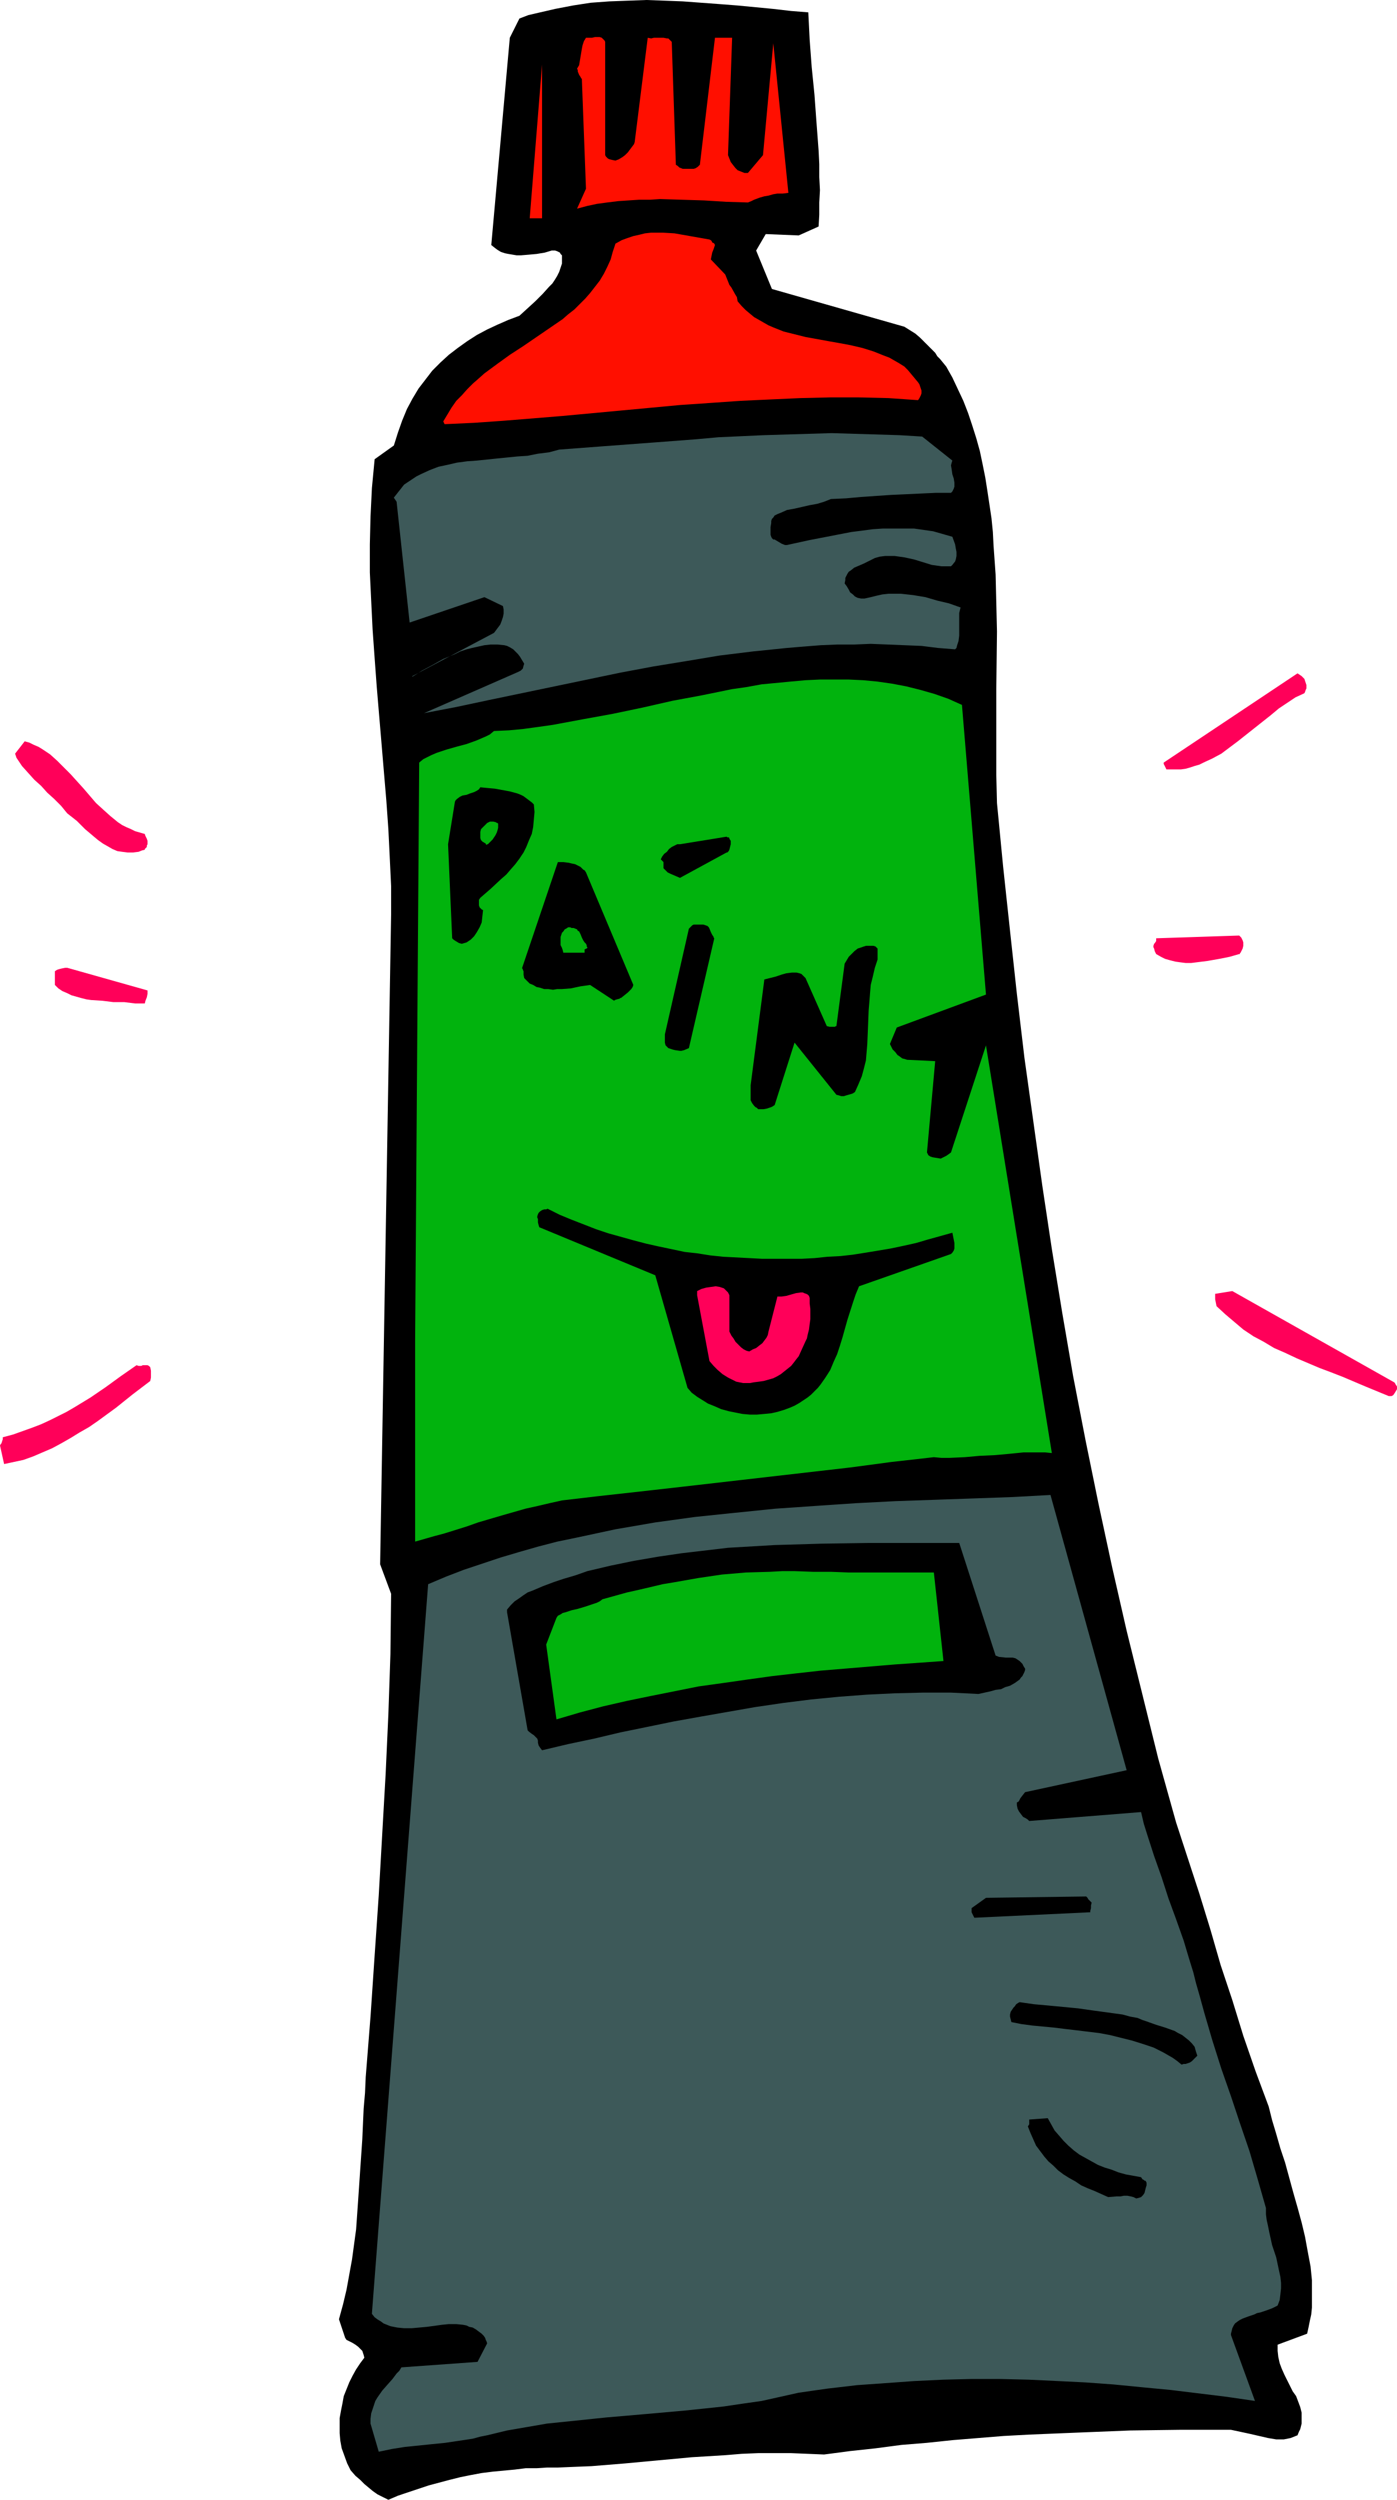 <?xml version="1.0" encoding="UTF-8" standalone="no"?>
<svg
   version="1.0"
   width="87.055mm"
   height="155.711mm"
   id="svg27"
   sodipodi:docname="Oil Paint.wmf"
   xmlns:inkscape="http://www.inkscape.org/namespaces/inkscape"
   xmlns:sodipodi="http://sodipodi.sourceforge.net/DTD/sodipodi-0.dtd"
   xmlns="http://www.w3.org/2000/svg"
   xmlns:svg="http://www.w3.org/2000/svg">
  <sodipodi:namedview
     id="namedview27"
     pagecolor="#ffffff"
     bordercolor="#000000"
     borderopacity="0.25"
     inkscape:showpageshadow="2"
     inkscape:pageopacity="0.0"
     inkscape:pagecheckerboard="0"
     inkscape:deskcolor="#d1d1d1"
     inkscape:document-units="mm" />
  <defs
     id="defs1">
    <pattern
       id="WMFhbasepattern"
       patternUnits="userSpaceOnUse"
       width="6"
       height="6"
       x="0"
       y="0" />
  </defs>
  <path
     style="fill:#ff0059;fill-opacity:1;fill-rule:evenodd;stroke:none"
     d="m 0,340.311 0.97,4.363 2.262,-0.485 2.262,-0.485 2.262,-0.808 2.262,-0.97 2.262,-0.97 2.101,-1.131 2.262,-1.293 2.101,-1.293 2.262,-1.293 2.101,-1.454 4.202,-3.07 4.04,-3.232 4.04,-3.07 0.162,-0.808 v -0.646 -0.97 l -0.162,-0.808 -0.323,-0.323 -0.323,-0.162 H 34.422 34.099 33.614 l -0.323,0.162 h -0.646 l -0.485,-0.162 -3.717,2.585 -3.555,2.585 -3.555,2.424 -3.717,2.262 -1.939,1.131 -1.939,0.97 -1.939,0.97 -2.101,0.97 -2.101,0.808 -2.262,0.808 -2.262,0.808 -2.424,0.646 v 0.485 l -0.162,0.485 -0.162,0.485 -0.162,0.162 z"
     id="path1" />
  <path
     style="fill:#ff0059;fill-opacity:1;fill-rule:evenodd;stroke:none"
     d="m 3.879,178.397 1.293,1.939 1.454,1.616 1.454,1.616 1.616,1.454 1.454,1.616 1.616,1.454 1.616,1.616 1.454,1.778 2.262,1.778 0.97,0.97 0.97,0.97 2.101,1.778 0.97,0.808 1.131,0.808 1.131,0.646 1.131,0.646 1.131,0.485 1.131,0.162 1.293,0.162 h 1.293 l 1.293,-0.162 0.808,-0.323 0.646,-0.162 v -0.162 l 0.162,-0.162 0.323,-0.323 v -0.323 l 0.162,-0.323 v -0.808 l -0.162,-0.485 -0.323,-0.646 -0.162,-0.485 -1.131,-0.323 -1.131,-0.323 -0.97,-0.485 -1.131,-0.485 -0.97,-0.485 -0.97,-0.646 -1.778,-1.454 -1.616,-1.454 -1.778,-1.616 -2.909,-3.393 -3.07,-3.393 -1.616,-1.616 -1.616,-1.616 -1.616,-1.454 -1.939,-1.293 -0.808,-0.485 -1.131,-0.485 -0.97,-0.485 -1.131,-0.323 -2.262,2.909 z"
     id="path2" />
  <path
     style="fill:#ff0059;fill-opacity:1;fill-rule:evenodd;stroke:none"
     d="m 12.928,230.267 v 1.616 l 0.808,0.808 0.97,0.646 1.131,0.485 0.97,0.485 1.131,0.323 1.131,0.323 1.293,0.323 1.131,0.162 2.586,0.162 2.586,0.323 h 2.586 l 2.586,0.323 h 2.262 l 0.162,-0.646 0.323,-0.808 0.162,-0.808 v -0.808 l -18.908,-5.332 h -0.485 l -0.808,0.162 -0.646,0.162 -0.485,0.162 -0.485,0.323 z"
     id="path3" />
  <path
     style="fill:#000000;fill-opacity:1;fill-rule:evenodd;stroke:none"
     d="m 79.833,546.016 1.454,4.363 0.323,0.485 0.646,0.323 0.646,0.323 0.808,0.485 0.646,0.485 0.646,0.646 0.323,0.323 0.162,0.485 0.162,0.485 0.162,0.646 -0.97,1.293 -0.97,1.454 -0.808,1.454 -0.808,1.616 -0.646,1.616 -0.646,1.616 -0.323,1.778 -0.323,1.616 -0.323,1.778 v 1.778 1.778 l 0.162,1.778 0.323,1.778 0.646,1.778 0.646,1.778 0.808,1.616 1.131,1.293 1.131,0.97 0.97,0.97 0.97,0.808 0.97,0.808 1.131,0.808 1.293,0.646 1.293,0.646 2.262,-0.97 2.424,-0.808 2.424,-0.808 2.424,-0.808 2.424,-0.646 2.424,-0.646 2.586,-0.646 2.424,-0.485 2.586,-0.485 2.586,-0.323 5.171,-0.485 2.586,-0.323 h 2.586 l 2.424,-0.162 h 2.586 l 3.878,-0.162 4.04,-0.162 7.919,-0.646 15.676,-1.454 7.919,-0.485 3.879,-0.323 3.878,-0.162 h 3.879 3.878 l 3.879,0.162 3.878,0.162 6.141,-0.808 5.979,-0.646 6.141,-0.808 5.979,-0.485 6.141,-0.646 5.979,-0.485 5.979,-0.485 5.979,-0.323 11.797,-0.485 11.959,-0.485 11.797,-0.162 h 11.959 l 2.262,0.485 2.262,0.485 2.101,0.485 2.101,0.485 0.97,0.162 0.97,0.162 h 0.97 0.808 l 0.808,-0.162 0.808,-0.162 0.808,-0.323 0.808,-0.323 0.323,-0.808 0.323,-0.646 0.162,-0.646 0.162,-0.646 v -1.293 -1.293 l -0.323,-1.293 -0.485,-1.293 -0.485,-1.293 -0.808,-1.131 -0.646,-1.293 -0.646,-1.293 -0.646,-1.293 -0.646,-1.454 -0.485,-1.293 -0.323,-1.454 -0.162,-1.454 v -1.454 l 6.949,-2.585 0.323,-1.454 0.323,-1.616 0.323,-1.454 0.162,-1.616 v -1.454 -1.616 -1.616 -1.778 l -0.323,-3.232 -0.646,-3.393 -0.646,-3.555 -0.808,-3.393 -0.97,-3.555 -0.97,-3.393 -1.939,-7.11 -1.131,-3.393 -0.97,-3.393 -0.97,-3.232 -0.808,-3.232 -3.07,-8.241 -2.909,-8.403 -2.586,-8.403 -2.747,-8.241 -2.424,-8.403 -2.586,-8.403 -2.747,-8.403 -2.747,-8.403 -4.202,-15.028 -3.717,-15.028 -3.717,-15.028 -3.394,-14.866 -3.232,-15.028 -3.07,-15.028 -2.909,-15.028 -2.586,-15.028 -2.424,-14.866 -2.262,-15.028 -2.101,-15.028 -2.101,-15.028 -1.778,-15.028 -1.616,-14.866 -1.616,-15.028 -1.454,-15.028 -0.162,-6.625 v -6.625 -13.574 l 0.162,-13.574 -0.162,-6.787 -0.162,-6.625 -0.485,-6.787 -0.162,-3.232 -0.323,-3.232 -0.485,-3.232 -0.485,-3.232 -0.485,-3.07 -0.646,-3.232 -0.646,-3.07 -0.808,-2.909 -0.97,-3.07 -0.97,-2.909 -1.131,-2.909 -1.293,-2.747 -1.293,-2.747 -1.454,-2.585 -1.454,-1.778 -0.646,-0.646 -0.485,-0.808 -1.293,-1.293 -1.131,-1.131 -1.131,-1.131 -1.131,-0.97 -1.293,-0.808 -1.293,-0.808 -31.19,-8.888 -3.717,-9.049 2.262,-3.878 7.757,0.323 4.687,-2.101 0.162,-2.747 v -2.909 l 0.162,-2.909 -0.162,-3.07 v -3.07 l -0.162,-3.232 -0.485,-6.464 -0.485,-6.625 -0.323,-3.232 -0.323,-3.232 -0.485,-6.464 -0.162,-3.232 L 190.37,2.909 186.33,2.585 182.128,2.101 173.725,1.293 169.523,0.97 165.16,0.646 160.796,0.323 156.595,0.162 152.231,0 147.868,0.162 l -4.363,0.162 -4.363,0.323 -4.202,0.646 -4.202,0.808 -2.101,0.485 -2.101,0.485 -2.101,0.485 -2.101,0.808 -2.262,4.525 -4.363,48.801 0.808,0.646 0.646,0.485 0.808,0.485 0.97,0.323 0.808,0.162 0.97,0.162 0.97,0.162 h 0.97 l 1.939,-0.162 1.778,-0.162 1.939,-0.323 1.616,-0.485 h 0.808 l 0.485,0.162 0.323,0.162 0.323,0.162 0.162,0.323 0.323,0.323 v 0.97 0.97 l -0.323,0.97 -0.323,0.97 -0.485,0.97 -0.485,0.808 -0.646,0.97 -0.808,0.808 -1.454,1.616 -1.778,1.778 -3.717,3.393 -2.586,0.97 -2.586,1.131 -2.424,1.131 -2.424,1.293 -2.262,1.454 -2.262,1.616 -2.101,1.616 -1.939,1.778 -1.939,1.939 -1.616,2.101 -1.616,2.101 -1.454,2.424 -1.293,2.424 -1.131,2.747 -0.97,2.747 -0.97,3.07 -4.525,3.232 -0.323,3.393 -0.323,3.393 -0.323,6.625 -0.162,6.625 v 6.625 l 0.323,6.787 0.323,6.625 0.485,6.787 0.485,6.625 1.131,13.412 1.131,13.412 0.485,6.787 0.323,6.625 0.323,6.787 v 6.625 l -2.586,153.027 2.586,6.948 -0.162,14.22 -0.485,14.22 -0.646,14.058 -0.808,14.22 -0.808,14.22 -0.97,14.22 -0.97,14.382 -1.131,14.22 -0.162,3.717 -0.323,3.717 -0.162,3.555 -0.162,3.717 -0.485,7.11 -0.485,7.11 -0.485,6.948 -0.485,3.555 -0.485,3.555 -0.646,3.555 -0.646,3.555 -0.808,3.393 z"
     id="path4" />
  <path
     style="fill:#3d5959;fill-opacity:1;fill-rule:evenodd;stroke:none"
     d="m 87.266,570.578 1.939,6.625 3.07,-0.646 3.07,-0.485 6.303,-0.646 3.232,-0.323 3.232,-0.485 3.232,-0.485 1.778,-0.485 1.616,-0.323 4.687,-1.131 4.687,-0.808 4.687,-0.808 4.687,-0.485 4.687,-0.485 4.687,-0.485 9.373,-0.808 9.05,-0.808 4.687,-0.485 4.525,-0.485 4.363,-0.646 4.525,-0.646 4.363,-0.97 4.363,-0.97 6.787,-0.97 6.949,-0.808 6.787,-0.485 6.787,-0.485 6.787,-0.323 6.626,-0.162 h 6.787 l 6.626,0.162 6.787,0.323 6.626,0.323 6.626,0.485 6.626,0.646 6.787,0.646 6.626,0.808 6.626,0.808 6.626,0.97 -5.656,-15.513 v -0.323 l 0.162,-0.646 0.162,-0.646 0.323,-0.646 0.323,-0.485 0.646,-0.485 0.485,-0.323 0.646,-0.323 1.293,-0.485 1.454,-0.485 0.646,-0.323 0.808,-0.162 1.454,-0.485 1.293,-0.485 0.646,-0.323 0.646,-0.323 0.485,-1.293 0.162,-1.293 0.162,-1.454 v -1.293 l -0.162,-1.454 -0.323,-1.454 -0.646,-3.07 -0.97,-2.909 -0.646,-2.909 -0.323,-1.616 -0.323,-1.454 -0.162,-1.293 v -1.454 l -0.97,-3.393 -0.97,-3.393 -1.939,-6.625 -2.262,-6.625 -2.101,-6.302 -2.262,-6.464 -2.101,-6.625 -1.939,-6.625 -0.97,-3.555 -0.97,-3.393 -0.646,-2.585 -0.808,-2.585 -1.454,-4.848 -1.778,-5.009 -1.778,-4.848 -1.616,-5.009 -1.778,-5.009 -1.616,-5.009 -0.808,-2.585 -0.646,-2.747 -26.342,2.101 -0.323,-0.323 -0.485,-0.323 -0.646,-0.323 -0.485,-0.646 -0.485,-0.646 -0.323,-0.646 -0.162,-0.808 v -0.646 l 0.323,-0.162 0.162,-0.162 0.323,-0.646 0.485,-0.646 0.646,-0.808 23.917,-5.171 -17.938,-64.798 -8.888,0.485 -9.05,0.323 -9.211,0.323 -9.373,0.323 -9.373,0.485 -9.535,0.646 -9.373,0.646 -9.535,0.97 -9.373,0.97 -4.687,0.646 -4.687,0.646 -4.687,0.808 -4.687,0.808 -4.525,0.97 -4.525,0.97 -4.687,0.97 -4.363,1.131 -4.525,1.293 -4.363,1.293 -4.363,1.454 -4.363,1.454 -4.202,1.616 -4.202,1.778 -13.252,171.771 0.646,0.808 0.646,0.485 0.808,0.485 0.646,0.485 0.808,0.323 0.808,0.323 0.808,0.162 0.808,0.162 1.616,0.162 h 1.778 l 1.778,-0.162 1.778,-0.162 3.555,-0.485 1.616,-0.162 h 1.778 l 1.616,0.162 0.808,0.162 0.646,0.323 0.808,0.162 0.808,0.485 0.646,0.485 0.646,0.485 0.485,0.485 0.323,0.485 0.162,0.485 0.162,0.323 0.162,0.485 -2.262,4.363 -17.938,1.293 -0.485,0.808 -0.646,0.646 -0.97,1.293 -1.293,1.454 -1.131,1.293 -1.131,1.616 -0.485,0.808 -0.323,0.97 -0.323,0.97 -0.323,0.97 -0.162,1.293 z"
     id="path5" />
  <path
     style="fill:#3d5959;fill-opacity:1;fill-rule:evenodd;stroke:none"
     d="m 93.407,118.123 3.07,28.44 17.615,-5.979 4.363,2.101 0.162,0.808 v 0.97 l -0.162,0.808 -0.323,0.97 -0.323,0.808 -0.485,0.646 -0.485,0.646 -0.485,0.646 -19.231,10.18 v 0.162 l 2.262,-1.454 2.424,-1.293 2.586,-1.454 2.747,-1.131 1.293,-0.646 1.454,-0.485 1.293,-0.323 1.454,-0.323 1.454,-0.323 1.454,-0.162 h 1.616 l 1.616,0.162 0.646,0.162 0.646,0.323 0.808,0.485 0.485,0.485 0.646,0.646 0.485,0.646 0.485,0.808 0.485,0.808 -0.162,0.485 -0.162,0.646 -0.485,0.485 -0.323,0.162 -0.323,0.162 -22.14,9.695 7.595,-1.454 7.595,-1.616 7.757,-1.616 7.757,-1.616 7.757,-1.616 7.757,-1.616 7.757,-1.454 7.919,-1.293 7.757,-1.293 7.919,-0.97 7.919,-0.808 3.878,-0.323 4.04,-0.323 3.879,-0.162 h 4.04 l 3.878,-0.162 4.04,0.162 3.879,0.162 4.04,0.162 3.878,0.485 4.04,0.323 0.323,-0.323 0.162,-0.646 0.162,-0.485 0.162,-0.485 0.162,-1.293 v -1.131 -1.454 -1.293 -1.454 l 0.323,-1.293 -2.747,-0.97 -2.747,-0.646 -2.747,-0.808 -2.909,-0.485 -1.454,-0.162 -1.454,-0.162 h -1.454 -1.454 l -1.454,0.162 -1.454,0.323 -1.293,0.323 -1.454,0.323 h -0.808 l -0.808,-0.162 -0.646,-0.323 -0.485,-0.485 -0.646,-0.485 -0.323,-0.646 -0.485,-0.808 -0.485,-0.646 0.162,-0.808 v -0.485 l 0.323,-0.646 0.162,-0.323 0.323,-0.485 0.485,-0.323 0.808,-0.646 1.131,-0.485 1.131,-0.485 1.293,-0.646 1.293,-0.646 1.131,-0.323 1.293,-0.162 h 1.131 1.131 l 1.131,0.162 1.131,0.162 2.262,0.485 2.101,0.646 2.101,0.646 1.131,0.162 1.131,0.162 h 1.131 1.131 l 0.323,-0.323 0.646,-0.808 0.162,-0.485 0.162,-0.808 v -0.97 l -0.162,-0.808 -0.162,-0.97 -0.646,-1.778 -2.262,-0.646 -2.262,-0.646 -2.262,-0.323 -2.262,-0.323 h -2.424 -2.424 -2.424 l -2.424,0.162 -2.424,0.323 -2.586,0.323 -5.01,0.97 -5.01,0.97 -5.171,1.131 h -0.162 -0.323 l -0.808,-0.323 -0.808,-0.485 -0.808,-0.485 h -0.323 l -0.162,-0.162 -0.162,-0.162 -0.162,-0.323 -0.162,-0.485 v -0.808 -0.97 l 0.162,-0.97 v -0.485 l 0.162,-0.485 0.323,-0.323 0.323,-0.485 0.646,-0.323 0.808,-0.323 1.454,-0.646 1.778,-0.323 3.555,-0.808 1.778,-0.323 1.616,-0.485 0.808,-0.323 0.808,-0.323 3.555,-0.162 3.555,-0.323 7.111,-0.485 3.555,-0.162 3.394,-0.162 3.555,-0.162 h 3.555 l 0.323,-0.323 0.162,-0.323 0.162,-0.323 0.162,-0.485 v -0.485 -0.485 l -0.162,-0.97 -0.323,-0.97 -0.162,-1.131 -0.162,-0.97 0.162,-0.646 0.162,-0.485 -7.111,-5.656 -5.333,-0.323 -5.333,-0.162 -5.333,-0.162 -5.333,-0.162 -5.333,0.162 -5.333,0.162 -5.333,0.162 -10.666,0.485 -5.333,0.485 -10.666,0.808 -10.828,0.808 -10.666,0.808 -2.424,0.646 -2.586,0.323 -2.424,0.485 -2.424,0.162 -4.848,0.485 -4.687,0.485 -2.262,0.162 -2.424,0.323 -2.101,0.485 -2.262,0.485 -2.101,0.808 -2.101,0.97 -0.97,0.485 -0.97,0.646 -0.97,0.646 -0.97,0.646 -2.424,3.07 z"
     id="path6" />
  <path
     style="fill:#01b30d;fill-opacity:1;fill-rule:evenodd;stroke:none"
     d="m 97.771,315.749 v 47.185 l 2.262,-0.646 2.262,-0.646 2.424,-0.646 2.586,-0.808 2.586,-0.808 2.747,-0.97 5.495,-1.616 5.656,-1.616 2.909,-0.646 2.747,-0.646 2.909,-0.646 2.747,-0.323 2.747,-0.323 2.747,-0.323 10.181,-1.131 10.019,-1.131 9.858,-1.131 9.858,-1.131 19.716,-2.262 9.696,-1.293 10.019,-1.131 1.778,0.162 h 1.939 l 3.555,-0.162 3.555,-0.323 3.555,-0.162 3.555,-0.323 3.232,-0.323 h 3.394 1.616 l 1.616,0.162 -15.514,-95.985 -8.242,25.208 -0.646,0.485 -0.485,0.323 -0.646,0.323 -0.646,0.323 -0.97,-0.162 -0.97,-0.162 -0.485,-0.162 -0.485,-0.323 -0.162,-0.323 -0.162,-0.323 1.939,-21.492 -6.626,-0.323 -0.485,-0.162 -0.646,-0.162 -0.646,-0.485 -0.485,-0.323 -0.485,-0.646 -0.646,-0.646 -0.323,-0.646 -0.323,-0.646 1.616,-3.878 21.009,-7.756 -5.656,-68.191 -3.232,-1.454 -3.232,-1.131 -3.394,-0.97 -3.232,-0.808 -3.394,-0.646 -3.394,-0.485 -3.394,-0.323 -3.394,-0.162 h -3.394 -3.394 l -3.394,0.162 -3.555,0.323 -3.394,0.323 -3.394,0.323 -3.555,0.646 -3.394,0.485 -7.111,1.454 -6.949,1.293 -7.111,1.616 -6.949,1.454 -7.111,1.293 -6.949,1.293 -3.394,0.485 -3.555,0.485 -3.394,0.323 -3.555,0.162 -0.97,0.808 -0.97,0.485 -1.131,0.485 -1.131,0.485 -2.262,0.808 -2.424,0.646 -2.262,0.646 -2.424,0.808 -1.131,0.485 -0.97,0.485 -0.97,0.485 -0.97,0.808 z"
     id="path7" />
  <path
     style="fill:#ff0f00;fill-opacity:1;fill-rule:evenodd;stroke:none"
     d="m 104.396,99.217 0.323,0.646 6.949,-0.323 6.949,-0.485 13.898,-1.131 13.898,-1.293 13.898,-1.293 7.111,-0.485 6.949,-0.485 6.949,-0.323 7.111,-0.323 6.949,-0.162 h 6.949 l 6.949,0.162 6.949,0.485 0.323,-0.485 0.323,-0.646 0.162,-0.485 v -0.646 l -0.162,-0.485 -0.162,-0.485 -0.162,-0.485 -0.323,-0.485 -0.808,-0.97 -0.808,-0.97 -0.808,-0.97 -0.808,-0.808 -1.293,-0.808 -1.131,-0.646 -1.131,-0.646 -1.293,-0.485 -2.424,-0.97 -2.586,-0.808 -2.747,-0.646 -2.586,-0.485 -2.747,-0.485 -5.333,-0.97 -2.586,-0.646 -2.586,-0.646 -2.424,-0.97 -1.131,-0.485 -1.131,-0.646 -1.131,-0.646 -1.131,-0.646 -0.97,-0.808 -0.97,-0.808 -0.97,-0.97 -0.97,-1.131 -0.162,-0.97 -0.485,-0.808 -0.808,-1.454 -0.485,-0.646 -0.323,-0.808 -0.323,-0.808 -0.323,-0.808 -3.394,-3.555 0.162,-0.808 0.162,-0.808 0.323,-0.808 0.323,-0.97 -0.162,-0.323 -0.162,-0.162 h -0.162 v 0 l -0.162,-0.162 -0.162,-0.323 -0.162,-0.162 -0.323,-0.162 -2.747,-0.485 -2.747,-0.485 -2.747,-0.485 -2.747,-0.162 h -1.454 -1.293 l -1.454,0.162 -1.293,0.323 -1.454,0.323 -1.454,0.485 -1.293,0.485 -1.454,0.808 -0.646,1.939 -0.485,1.778 -0.808,1.778 -0.808,1.616 -0.97,1.616 -1.131,1.454 -1.131,1.454 -1.131,1.293 -1.293,1.293 -1.293,1.293 -1.454,1.131 -1.293,1.131 -3.07,2.101 -3.07,2.101 -3.07,2.101 -3.232,2.101 -2.909,2.101 -3.07,2.262 -1.454,1.293 -1.293,1.131 -1.293,1.293 -1.293,1.454 -1.293,1.293 -1.131,1.616 -0.97,1.616 z"
     id="path8" />
  <path
     style="fill:#000000;fill-opacity:1;fill-rule:evenodd;stroke:none"
     d="m 105.528,198.757 0.97,22.138 0.162,0.162 0.162,0.162 0.485,0.323 0.808,0.485 0.646,0.162 1.131,-0.323 0.97,-0.646 0.808,-0.808 0.646,-0.97 0.646,-1.131 0.485,-1.131 0.162,-1.454 0.162,-1.454 -0.323,-0.162 -0.485,-0.485 -0.162,-0.485 v -0.323 -0.485 -0.485 l 0.323,-0.485 2.424,-2.101 2.424,-2.262 1.293,-1.131 0.97,-1.131 1.131,-1.293 0.97,-1.293 0.97,-1.454 0.646,-1.293 0.646,-1.616 0.646,-1.454 0.323,-1.616 0.162,-1.778 0.162,-1.778 -0.162,-1.778 -0.485,-0.485 -0.646,-0.485 -0.646,-0.485 -0.646,-0.485 -0.646,-0.323 -0.808,-0.323 -1.778,-0.485 -1.778,-0.323 -1.778,-0.323 -1.778,-0.162 -1.616,-0.162 -0.323,0.485 -0.485,0.323 -0.646,0.323 -0.97,0.323 -0.808,0.323 -0.97,0.162 -0.646,0.323 -0.646,0.485 -0.323,0.323 -0.162,0.323 z"
     id="path9" />
  <path
     style="fill:#01b30d;fill-opacity:1;fill-rule:evenodd;stroke:none"
     d="m 113.123,196.333 v 0.485 0.485 l 0.162,0.485 0.162,0.162 0.323,0.323 h 0.162 l 0.162,0.162 0.323,0.162 v 0.162 l 0.162,0.162 v 0 l 0.162,-0.162 h 0.162 l 0.162,-0.162 0.323,-0.323 0.323,-0.323 0.323,-0.323 0.323,-0.485 0.323,-0.485 0.323,-0.646 0.162,-0.485 0.162,-0.646 v -0.808 -0.162 l -0.162,-0.162 h -0.162 l -0.162,-0.162 -0.646,-0.162 h -0.808 l -0.323,0.162 -0.323,0.162 -0.323,0.323 -0.323,0.323 -0.485,0.485 -0.323,0.323 -0.162,0.646 z"
     id="path10" />
  <path
     style="fill:#000000;fill-opacity:1;fill-rule:evenodd;stroke:none"
     d="m 119.426,379.578 4.848,27.794 0.323,0.323 0.646,0.485 0.485,0.323 0.485,0.485 0.323,0.323 0.162,0.485 v 0.485 l 0.162,0.646 0.323,0.485 0.485,0.646 6.141,-1.454 6.141,-1.293 6.141,-1.454 6.303,-1.293 6.303,-1.293 6.303,-1.131 6.464,-1.131 6.464,-1.131 6.626,-0.97 6.464,-0.808 6.626,-0.646 6.464,-0.485 6.626,-0.323 6.626,-0.162 h 6.626 l 6.464,0.323 1.454,-0.323 1.454,-0.323 1.131,-0.323 1.293,-0.162 0.97,-0.485 1.131,-0.323 1.131,-0.646 1.131,-0.808 0.323,-0.485 0.323,-0.323 0.323,-0.646 0.162,-0.323 0.162,-0.485 v -0.162 -0.162 l -0.323,-0.485 -0.323,-0.646 -0.323,-0.323 -0.323,-0.323 -0.485,-0.323 -0.485,-0.323 -0.646,-0.162 h -0.808 -0.808 l -1.616,-0.162 -0.808,-0.323 -8.565,-26.501 h -10.828 -10.827 l -10.827,0.162 -5.495,0.162 -5.495,0.162 -5.495,0.323 -5.495,0.323 -5.495,0.646 -5.495,0.646 -5.495,0.808 -5.656,0.97 -5.495,1.131 -5.495,1.293 -2.747,0.97 -2.747,0.808 -2.424,0.808 -2.586,0.97 -2.262,0.97 -1.293,0.485 -0.97,0.646 -1.131,0.808 -0.97,0.646 -0.97,0.97 -0.808,0.97 z"
     id="path11" />
  <path
     style="fill:#000000;fill-opacity:1;fill-rule:evenodd;stroke:none"
     d="m 122.981,227.843 v 0.162 l 0.162,0.162 v 0.162 l 0.162,0.323 v 0.808 l 0.162,0.808 0.646,0.646 0.646,0.646 0.808,0.323 0.808,0.485 0.808,0.162 0.97,0.323 h 0.97 l 1.131,0.162 0.97,-0.162 h 1.131 l 2.101,-0.162 2.262,-0.485 2.262,-0.323 5.656,3.717 v 0 l 0.162,-0.162 0.485,-0.162 0.646,-0.162 0.162,-0.162 h 0.162 l 0.808,-0.646 0.808,-0.646 0.808,-0.808 0.323,-0.485 0.162,-0.485 -11.151,-26.501 -0.323,-0.485 -0.323,-0.162 -0.323,-0.323 -0.323,-0.323 -0.646,-0.323 -0.646,-0.323 -0.808,-0.162 -0.646,-0.162 -1.293,-0.162 h -1.293 z"
     id="path12" />
  <path
     style="fill:#ff0f00;fill-opacity:1;fill-rule:evenodd;stroke:none"
     d="m 124.759,51.386 h 2.909 V 15.19 Z"
     id="path13" />
  <path
     style="fill:#000000;fill-opacity:1;fill-rule:evenodd;stroke:none"
     d="m 126.698,286.986 v 0.323 0.485 l 0.162,0.646 0.162,0.485 27.311,11.311 7.595,26.501 0.97,1.131 1.293,0.97 1.293,0.808 1.293,0.808 1.616,0.646 1.454,0.646 1.778,0.485 1.616,0.323 1.616,0.323 1.778,0.162 h 1.616 l 1.778,-0.162 1.616,-0.162 1.454,-0.323 1.616,-0.485 1.293,-0.485 1.131,-0.485 1.131,-0.646 0.97,-0.646 0.97,-0.646 0.808,-0.646 0.808,-0.808 0.808,-0.808 0.646,-0.808 1.131,-1.616 1.131,-1.778 0.808,-1.939 0.808,-1.778 0.646,-1.939 0.646,-2.101 1.131,-4.04 1.293,-4.04 0.646,-1.939 0.808,-1.939 21.655,-7.595 0.323,-0.323 0.323,-0.485 0.162,-0.485 v -0.646 -0.646 l -0.162,-0.808 -0.323,-1.616 -2.909,0.808 -2.909,0.808 -2.747,0.808 -2.909,0.646 -3.07,0.646 -2.909,0.485 -2.909,0.485 -3.07,0.485 -2.909,0.323 -3.07,0.162 -3.07,0.323 -3.07,0.162 h -3.07 -3.07 -3.07 l -3.07,-0.162 -3.07,-0.162 -3.07,-0.162 -3.07,-0.323 -3.07,-0.485 -2.909,-0.323 -3.07,-0.646 -3.07,-0.646 -2.909,-0.646 -3.07,-0.808 -2.909,-0.808 -2.909,-0.808 -2.909,-0.97 -2.909,-1.131 -2.909,-1.131 -2.747,-1.131 -2.909,-1.454 -0.323,0.162 h -0.485 l -0.485,0.162 -0.485,0.323 -0.323,0.323 -0.162,0.323 -0.162,0.485 v 0.323 z"
     id="path14" />
  <path
     style="fill:#01b30d;fill-opacity:1;fill-rule:evenodd;stroke:none"
     d="m 128.637,387.172 2.424,17.613 5.495,-1.616 5.495,-1.454 5.656,-1.293 5.495,-1.131 5.656,-1.131 5.656,-1.131 5.818,-0.808 5.656,-0.808 5.818,-0.808 5.656,-0.646 5.818,-0.646 5.818,-0.485 11.636,-0.97 11.474,-0.808 -2.262,-20.845 h -7.919 -8.08 -4.04 l -4.202,-0.162 h -4.202 l -4.363,-0.162 h -2.909 l -2.909,0.162 -5.656,0.162 -5.656,0.485 -5.495,0.808 -5.495,0.97 -2.909,0.485 -2.747,0.646 -2.747,0.646 -2.909,0.646 -2.909,0.808 -2.909,0.808 -0.646,0.485 -0.646,0.323 -1.454,0.485 -1.454,0.485 -1.616,0.485 -1.454,0.323 -1.454,0.485 -0.646,0.162 -0.485,0.323 -0.646,0.323 -0.323,0.485 z"
     id="path15" />
  <path
     style="fill:#01b30d;fill-opacity:1;fill-rule:evenodd;stroke:none"
     d="m 132.031,220.895 v 0.97 0.646 l 0.323,0.646 0.162,0.485 0.162,0.646 h 5.01 v -0.323 -0.323 -0.162 h 0.162 l 0.162,-0.162 h 0.162 l 0.162,-0.162 v 0 -0.162 l -0.162,-0.162 v -0.323 l -0.162,-0.323 -0.323,-0.323 -0.323,-0.485 -0.323,-0.646 -0.323,-0.808 -0.162,-0.323 -0.162,-0.323 -0.323,-0.162 -0.162,-0.323 -0.808,-0.323 h -0.485 l -0.323,-0.162 h -0.485 l -0.485,0.323 -0.323,0.162 -0.323,0.485 -0.323,0.323 -0.162,0.485 -0.162,0.485 z"
     id="path16" />
  <path
     style="fill:#ff0f00;fill-opacity:1;fill-rule:evenodd;stroke:none"
     d="m 135.909,16.159 0.162,0.323 v 0.323 l 0.323,0.808 0.323,0.485 0.162,0.323 0.162,0.162 0.97,25.855 -2.101,4.686 2.424,-0.646 2.262,-0.485 2.424,-0.323 2.586,-0.323 2.424,-0.162 2.424,-0.162 h 2.586 l 2.424,-0.162 5.171,0.162 5.171,0.162 5.171,0.323 5.171,0.162 0.808,-0.323 0.646,-0.323 1.293,-0.485 1.131,-0.323 0.97,-0.162 1.131,-0.323 0.97,-0.162 h 1.293 l 1.293,-0.162 -3.555,-35.227 -2.424,26.339 -3.555,4.201 h -0.808 l -0.808,-0.323 -0.808,-0.323 -0.485,-0.485 -0.646,-0.808 -0.485,-0.646 -0.323,-0.808 -0.323,-0.808 0.97,-27.632 h -4.04 l -3.555,29.894 -0.485,0.485 -0.485,0.323 -0.485,0.162 h -0.485 -0.485 -0.646 -0.97 l -0.808,-0.323 -0.323,-0.323 -0.485,-0.323 -0.97,-28.925 -0.323,-0.323 -0.162,-0.162 -0.323,-0.323 h -0.323 l -0.808,-0.162 h -0.646 -0.808 -0.808 l -0.646,0.162 -0.808,-0.162 -3.07,24.562 -0.162,0.485 -0.485,0.646 -0.485,0.646 -0.485,0.646 -0.646,0.646 -0.646,0.485 -0.808,0.485 -0.808,0.323 -0.808,-0.162 -0.646,-0.162 -0.323,-0.162 -0.162,-0.162 -0.323,-0.323 -0.162,-0.323 V 9.857 l -0.162,-0.323 -0.162,-0.162 -0.485,-0.485 -0.485,-0.162 h -0.646 -0.485 l -0.646,0.162 h -0.808 -0.646 l -0.485,0.808 -0.323,0.97 -0.162,0.808 -0.162,0.97 -0.323,1.939 -0.162,0.97 z"
     id="path17" />
  <path
     style="fill:#000000;fill-opacity:1;fill-rule:evenodd;stroke:none"
     d="m 156.271,202.958 v 1.454 l 0.323,0.323 0.323,0.323 0.323,0.323 0.646,0.323 1.131,0.485 1.131,0.485 10.989,-5.979 h 0.162 l 0.162,-0.162 0.162,-0.162 0.162,-0.323 0.162,-0.646 0.162,-0.646 v -0.808 l -0.323,-0.485 v -0.162 l -0.162,-0.162 h -0.323 l -0.162,-0.162 -10.989,1.778 h -0.646 l -0.646,0.323 -0.646,0.323 -0.646,0.485 -0.485,0.646 -0.646,0.485 -0.485,0.646 -0.323,0.646 z"
     id="path18" />
  <path
     style="fill:#000000;fill-opacity:1;fill-rule:evenodd;stroke:none"
     d="m 156.595,243.518 v 1.939 l 0.162,0.646 0.323,0.323 0.323,0.323 0.485,0.162 0.485,0.162 0.646,0.162 1.131,0.162 h 0.162 0.162 l 0.646,-0.162 1.131,-0.485 5.979,-25.855 -0.162,-0.162 v -0.162 l -0.323,-0.485 -0.323,-0.646 -0.323,-0.808 -0.162,-0.323 -0.323,-0.323 -0.485,-0.162 -0.485,-0.162 h -1.131 -0.97 -0.162 l -0.323,0.162 -0.162,0.162 v 0 0 l -0.162,0.162 -0.162,0.162 -0.162,0.162 -0.162,0.162 z"
     id="path19" />
  <path
     style="fill:#ff0059;fill-opacity:1;fill-rule:evenodd;stroke:none"
     d="m 164.19,304.922 2.909,15.513 0.97,1.131 0.97,0.97 1.131,0.97 1.293,0.808 0.646,0.323 0.646,0.323 0.646,0.323 0.808,0.162 0.808,0.162 h 0.808 0.808 l 0.808,-0.162 1.293,-0.162 1.131,-0.162 1.131,-0.323 1.131,-0.323 0.97,-0.485 0.808,-0.485 0.808,-0.646 0.808,-0.646 0.808,-0.646 0.646,-0.808 0.485,-0.646 0.646,-0.808 0.808,-1.778 0.808,-1.778 0.323,-0.646 0.162,-0.808 0.323,-1.293 0.162,-1.293 0.162,-1.131 v -1.131 -1.293 l -0.162,-1.293 v -1.293 l -0.162,-0.485 -0.323,-0.323 -0.323,-0.162 -0.485,-0.162 -0.323,-0.162 h -0.485 l -1.131,0.162 -1.131,0.323 -1.131,0.323 -1.131,0.162 h -0.485 -0.485 l -2.101,8.241 -0.162,0.808 -0.323,0.646 -0.485,0.646 -0.485,0.646 -0.646,0.485 -0.808,0.646 -0.808,0.323 -0.808,0.485 -0.646,-0.162 -0.646,-0.323 -0.646,-0.485 -0.646,-0.646 -0.646,-0.646 -0.485,-0.808 -0.485,-0.646 -0.485,-0.97 v -8.564 l -0.323,-0.646 -0.323,-0.323 -0.323,-0.323 -0.323,-0.323 -0.485,-0.162 -0.485,-0.162 -0.97,-0.162 -1.131,0.162 -1.131,0.162 -1.131,0.323 -0.97,0.485 z"
     id="path20" />
  <path
     style="fill:#000000;fill-opacity:1;fill-rule:evenodd;stroke:none"
     d="m 176.795,255.476 v 3.555 l 0.323,0.646 0.485,0.646 0.323,0.323 0.323,0.162 0.323,0.323 h 0.485 0.808 l 0.808,-0.162 0.485,-0.162 0.485,-0.162 0.323,-0.162 0.485,-0.323 4.687,-14.705 9.858,12.281 0.646,0.162 0.485,0.162 h 0.646 l 0.485,-0.162 1.131,-0.323 0.485,-0.162 0.485,-0.323 0.808,-1.778 0.808,-1.939 0.485,-1.778 0.485,-1.939 0.162,-1.939 0.162,-1.939 0.162,-3.878 0.162,-4.04 0.162,-1.939 0.162,-2.101 0.162,-1.939 0.485,-1.939 0.485,-2.101 0.646,-1.939 v -2.262 -0.323 l -0.162,-0.162 -0.162,-0.162 -0.162,-0.162 -0.485,-0.162 h -0.808 -0.97 l -0.97,0.323 -0.97,0.323 -0.808,0.646 -0.646,0.646 -0.646,0.646 -0.485,0.808 -0.485,0.808 -1.939,14.705 h -0.162 l -0.162,0.162 h -0.646 -0.646 l -0.646,-0.162 -5.01,-11.311 -0.485,-0.485 -0.485,-0.485 -0.485,-0.162 -0.646,-0.162 h -0.485 -0.646 l -1.293,0.162 -1.131,0.323 -1.454,0.485 -1.293,0.323 -1.293,0.323 z"
     id="path21" />
  <path
     style="fill:#000000;fill-opacity:1;fill-rule:evenodd;stroke:none"
     d="m 228.832,450.193 0.646,1.293 27.311,-1.293 v -0.162 -0.162 l 0.162,-0.646 v -0.646 l 0.162,-0.646 -0.485,-0.485 -0.162,-0.162 -0.162,-0.162 -0.162,-0.323 -0.323,-0.323 -23.594,0.323 -3.394,2.424 z"
     id="path22" />
  <path
     style="fill:#000000;fill-opacity:1;fill-rule:evenodd;stroke:none"
     d="m 237.882,474.755 0.323,1.293 2.424,0.485 2.424,0.323 5.171,0.485 2.586,0.323 2.747,0.323 5.333,0.646 2.586,0.485 2.586,0.646 2.586,0.646 2.586,0.808 2.424,0.808 2.262,1.131 2.262,1.293 1.131,0.808 0.97,0.808 0.485,-0.162 h 0.485 l 0.485,-0.162 0.485,-0.162 0.485,-0.323 0.808,-0.808 0.485,-0.485 -0.323,-0.97 -0.323,-1.131 -0.646,-0.808 -0.646,-0.646 -0.808,-0.646 -0.808,-0.646 -0.97,-0.485 -0.808,-0.485 -2.262,-0.808 -2.101,-0.646 -2.262,-0.808 -0.97,-0.323 -1.131,-0.485 -1.778,-0.323 -1.778,-0.485 -3.555,-0.485 -3.555,-0.485 -3.394,-0.485 -6.787,-0.646 -3.555,-0.323 -3.394,-0.485 -0.323,0.162 -0.485,0.323 -0.323,0.485 -0.323,0.323 -0.323,0.485 -0.323,0.485 -0.162,0.646 z"
     id="path23" />
  <path
     style="fill:#000000;fill-opacity:1;fill-rule:evenodd;stroke:none"
     d="m 242.083,500.609 0.646,1.616 0.646,1.454 0.646,1.454 0.97,1.293 0.97,1.293 0.97,1.131 1.131,0.97 1.131,1.131 1.293,0.97 1.293,0.808 1.454,0.808 1.454,0.97 1.454,0.646 1.616,0.646 3.232,1.454 1.939,-0.162 h 0.97 l 0.808,-0.162 h 0.808 l 0.808,0.162 0.646,0.162 0.646,0.323 0.646,-0.162 0.485,-0.162 0.485,-0.485 0.323,-0.485 0.162,-0.646 0.162,-0.646 0.162,-0.485 v -0.646 l -0.162,-0.323 -0.162,-0.162 h -0.162 v 0 l -0.162,-0.162 -0.323,-0.162 -0.323,-0.485 -1.778,-0.323 -1.778,-0.323 -1.778,-0.485 -1.616,-0.646 -1.616,-0.485 -1.616,-0.646 -1.454,-0.808 -1.454,-0.808 -1.454,-0.808 -1.293,-0.97 -1.293,-1.131 -1.131,-1.131 -0.97,-1.131 -1.131,-1.293 -0.808,-1.454 -0.808,-1.454 -4.363,0.323 v 0.485 0.323 0.323 z"
     id="path24" />
  <path
     style="fill:#ff0059;fill-opacity:1;fill-rule:evenodd;stroke:none"
     d="m 271.657,222.673 v 0.162 0.162 l 0.162,0.323 0.162,0.646 0.162,0.323 0.162,0.323 1.131,0.646 0.97,0.485 1.131,0.323 1.293,0.323 1.131,0.162 1.293,0.162 h 1.293 l 1.293,-0.162 2.586,-0.323 2.747,-0.485 2.424,-0.485 2.262,-0.646 h 0.162 v -0.162 l 0.162,-0.162 0.162,-0.323 0.323,-0.646 0.162,-0.646 v -0.808 l -0.162,-0.485 -0.323,-0.646 -0.485,-0.485 -19.554,0.646 v 0.323 0.323 l -0.323,0.485 -0.162,0.162 z"
     id="path25" />
  <path
     style="fill:#ff0059;fill-opacity:1;fill-rule:evenodd;stroke:none"
     d="m 274.081,179.851 0.646,1.293 h 1.131 1.131 1.131 l 1.131,-0.162 1.131,-0.323 0.97,-0.323 1.131,-0.323 0.97,-0.485 2.101,-0.97 2.101,-1.131 1.939,-1.454 1.939,-1.454 3.879,-3.07 3.878,-3.07 1.939,-1.616 1.939,-1.293 1.939,-1.293 2.101,-0.97 0.162,-0.323 0.162,-0.485 0.162,-0.323 v -0.323 -0.485 l -0.162,-0.485 -0.162,-0.485 -0.162,-0.485 v 0 l -0.162,-0.162 -0.485,-0.485 -0.97,-0.646 -31.513,21.007 z"
     id="path26" />
  <path
     style="fill:#ff0059;fill-opacity:1;fill-rule:evenodd;stroke:none"
     d="m 286.201,305.892 0.323,1.616 2.101,1.939 2.101,1.778 2.101,1.778 2.424,1.616 2.424,1.293 2.424,1.454 2.586,1.131 2.747,1.293 5.333,2.262 2.586,0.97 2.909,1.131 5.333,2.262 2.747,1.131 2.747,1.131 h 0.323 0.323 l 0.323,-0.162 0.162,-0.162 0.323,-0.485 0.485,-0.808 v -0.162 -0.485 l -0.323,-0.485 -0.162,-0.323 -0.162,-0.162 -38.139,-21.492 -4.04,0.646 z"
     id="path27" />
</svg>
